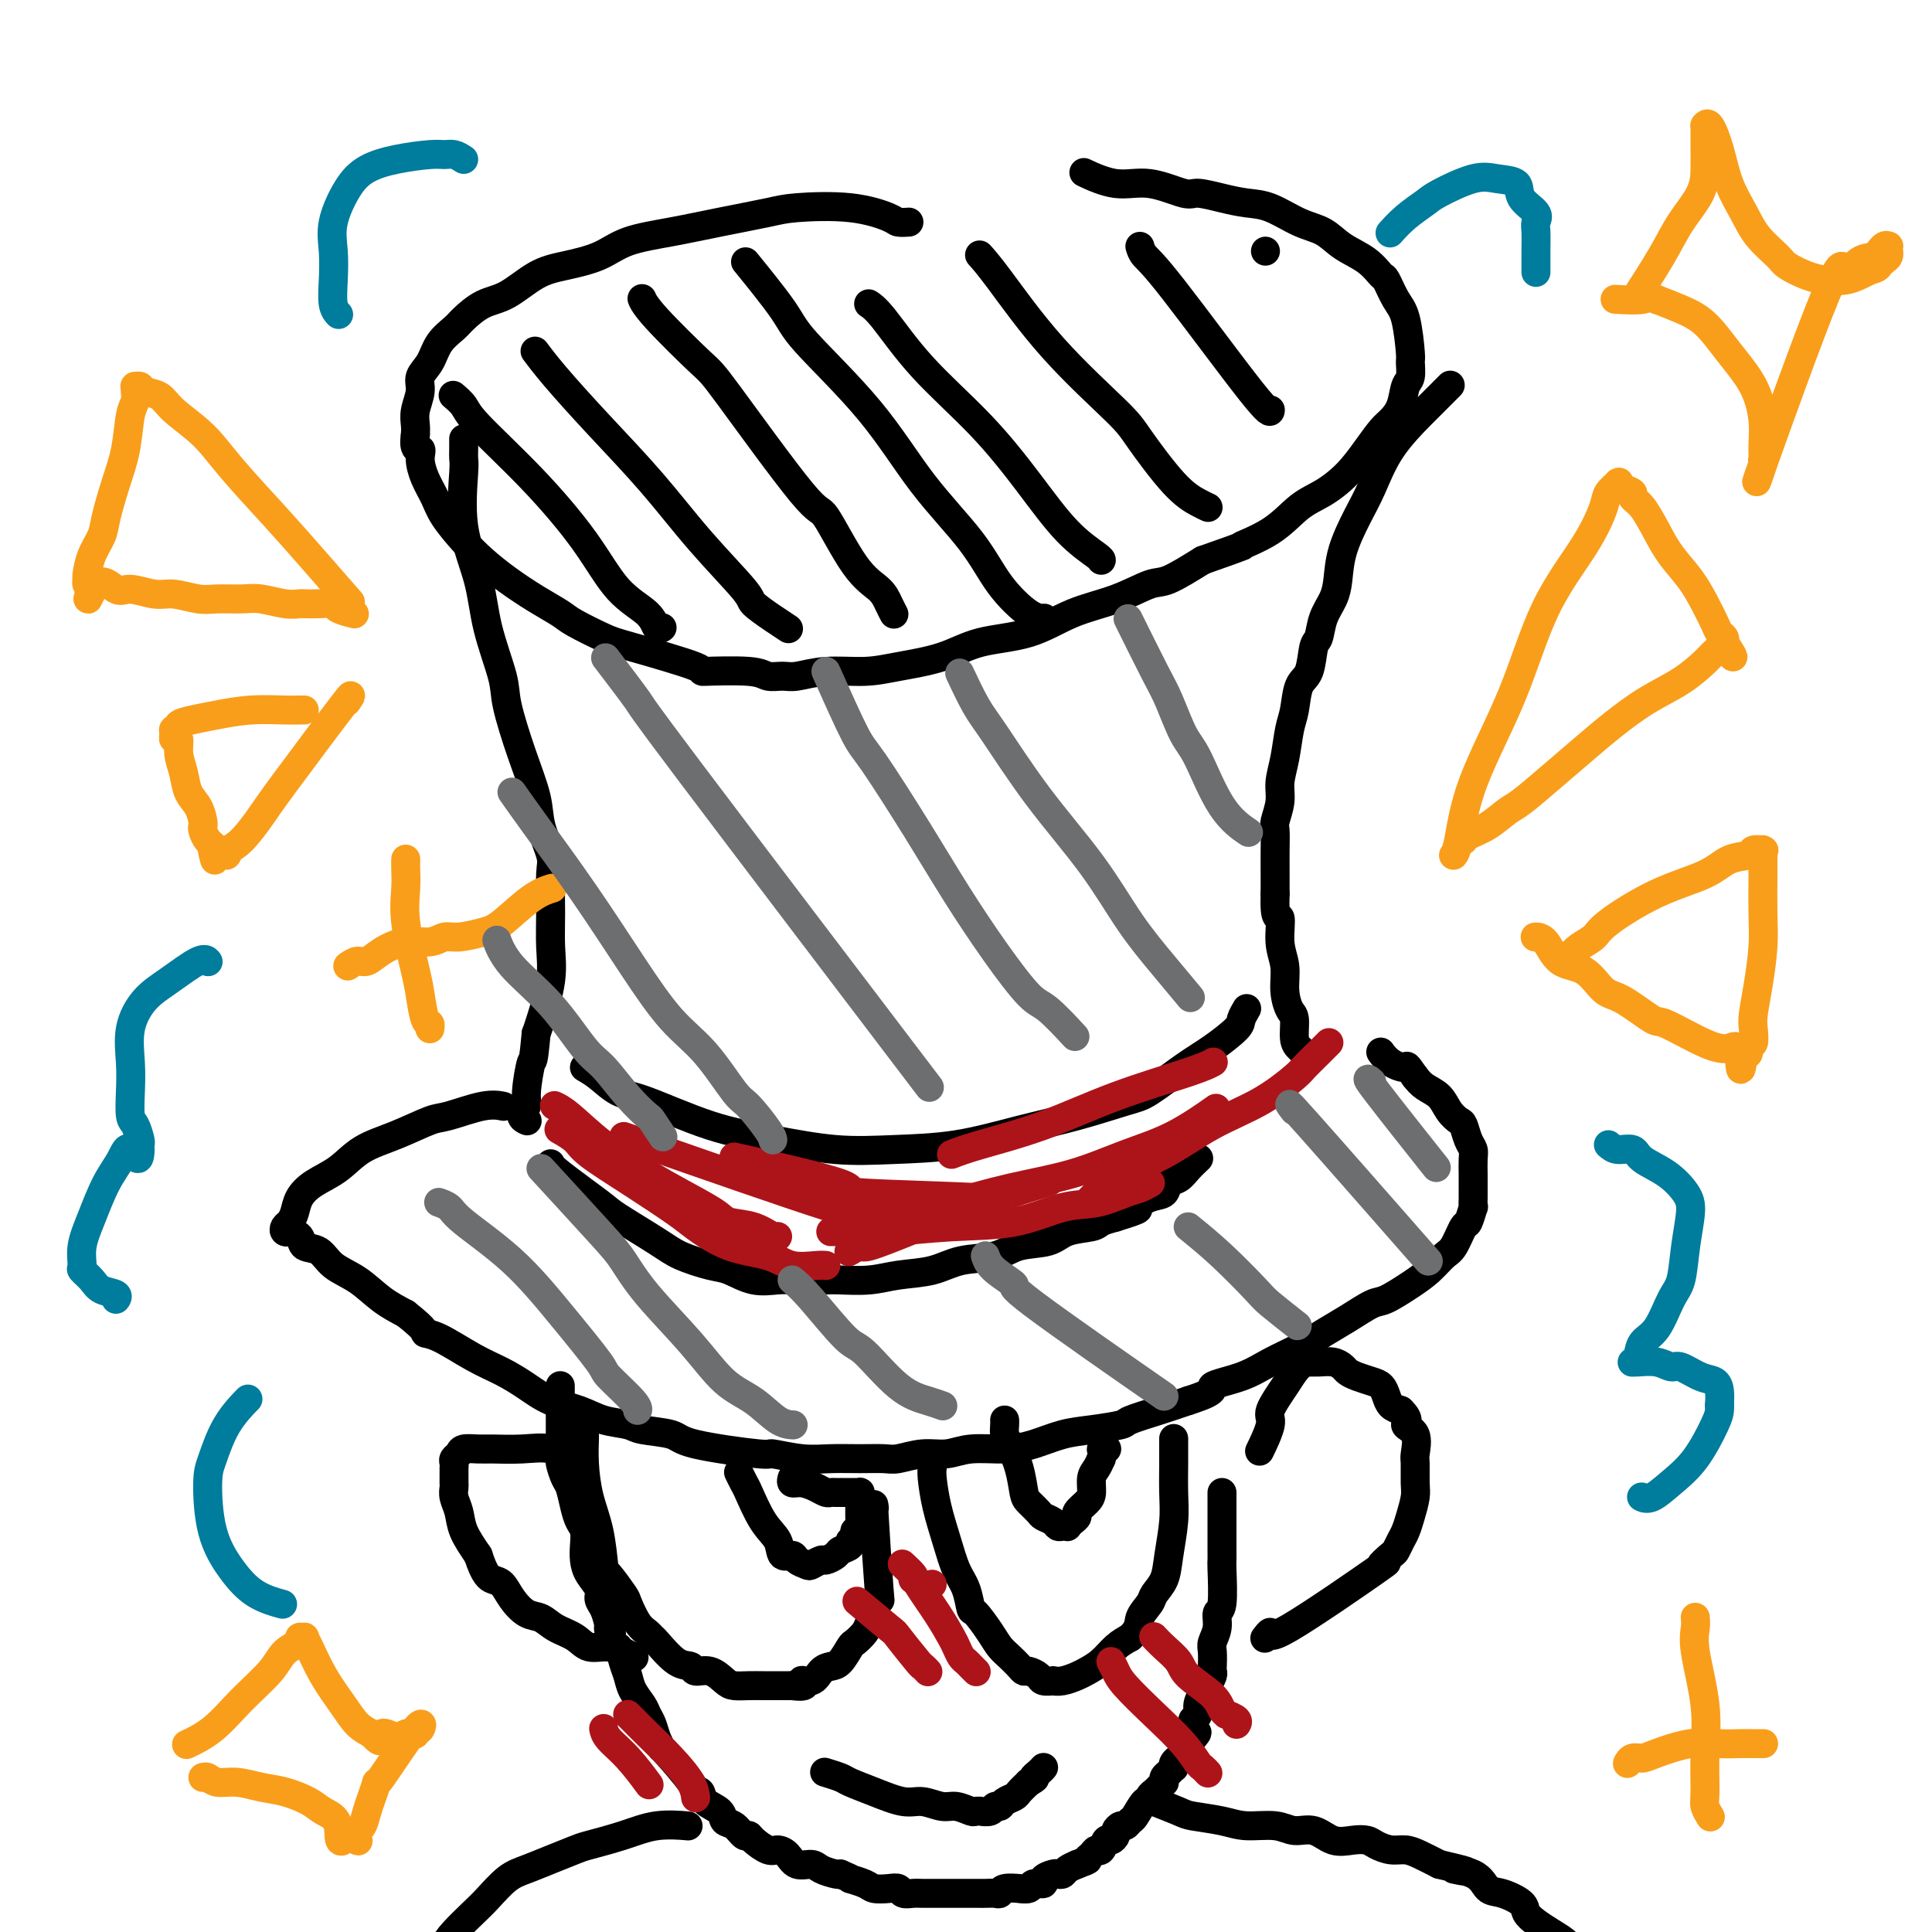 <svg viewBox='0 0 400 400' version='1.1' xmlns='http://www.w3.org/2000/svg' xmlns:xlink='http://www.w3.org/1999/xlink'><g fill='none' stroke='#000000' stroke-width='6' stroke-linecap='round' stroke-linejoin='round'><path d='M188,46c0.001,-0.000 0.002,-0.000 0,0c-0.002,0.000 -0.008,0.001 0,0c0.008,-0.001 0.028,-0.002 0,0c-0.028,0.002 -0.105,0.007 0,0c0.105,-0.007 0.390,-0.027 0,0c-0.390,0.027 -1.457,0.100 -2,0c-0.543,-0.100 -0.564,-0.375 -2,-1c-1.436,-0.625 -4.288,-1.601 -8,-2c-3.712,-0.399 -8.285,-0.221 -11,0c-2.715,0.221 -3.574,0.486 -6,1c-2.426,0.514 -6.419,1.279 -10,2c-3.581,0.721 -6.749,1.398 -10,2c-3.251,0.602 -6.585,1.128 -9,2c-2.415,0.872 -3.912,2.091 -6,3c-2.088,0.909 -4.766,1.507 -7,2c-2.234,0.493 -4.025,0.880 -6,2c-1.975,1.120 -4.133,2.973 -6,4c-1.867,1.027 -3.444,1.226 -5,2c-1.556,0.774 -3.090,2.122 -4,3c-0.910,0.878 -1.195,1.287 -2,2c-0.805,0.713 -2.128,1.731 -3,3c-0.872,1.269 -1.291,2.791 -2,4c-0.709,1.209 -1.706,2.106 -2,3c-0.294,0.894 0.117,1.786 0,3c-0.117,1.214 -0.762,2.750 -1,4c-0.238,1.250 -0.068,2.214 0,3c0.068,0.786 0.034,1.393 0,2'/><path d='M86,90c-0.538,3.548 0.617,2.919 1,3c0.383,0.081 -0.004,0.871 0,2c0.004,1.129 0.401,2.598 1,4c0.599,1.402 1.400,2.738 2,4c0.600,1.262 0.998,2.452 2,4c1.002,1.548 2.608,3.454 4,5c1.392,1.546 2.571,2.731 4,4c1.429,1.269 3.107,2.624 5,4c1.893,1.376 4.001,2.775 6,4c1.999,1.225 3.887,2.276 5,3c1.113,0.724 1.449,1.123 3,2c1.551,0.877 4.317,2.234 6,3c1.683,0.766 2.284,0.941 6,2c3.716,1.059 10.546,3.001 13,4c2.454,0.999 0.531,1.053 2,1c1.469,-0.053 6.329,-0.214 9,0c2.671,0.214 3.154,0.804 4,1c0.846,0.196 2.056,-0.003 3,0c0.944,0.003 1.622,0.206 3,0c1.378,-0.206 3.455,-0.822 6,-1c2.545,-0.178 5.556,0.081 8,0c2.444,-0.081 4.320,-0.504 7,-1c2.680,-0.496 6.164,-1.066 9,-2c2.836,-0.934 5.025,-2.233 8,-3c2.975,-0.767 6.736,-1.001 10,-2c3.264,-0.999 6.029,-2.762 9,-4c2.971,-1.238 6.147,-1.950 9,-3c2.853,-1.050 5.384,-2.436 7,-3c1.616,-0.564 2.319,-0.304 4,-1c1.681,-0.696 4.341,-2.348 7,-4'/><path d='M249,116c11.275,-3.972 7.961,-2.904 8,-3c0.039,-0.096 3.431,-1.358 6,-3c2.569,-1.642 4.316,-3.665 6,-5c1.684,-1.335 3.304,-1.981 5,-3c1.696,-1.019 3.466,-2.410 5,-4c1.534,-1.590 2.830,-3.378 4,-5c1.170,-1.622 2.212,-3.076 3,-4c0.788,-0.924 1.321,-1.316 2,-2c0.679,-0.684 1.503,-1.659 2,-3c0.497,-1.341 0.667,-3.048 1,-4c0.333,-0.952 0.830,-1.148 1,-2c0.170,-0.852 0.014,-2.358 0,-3c-0.014,-0.642 0.114,-0.418 0,-2c-0.114,-1.582 -0.468,-4.969 -1,-7c-0.532,-2.031 -1.240,-2.707 -2,-4c-0.760,-1.293 -1.570,-3.204 -2,-4c-0.430,-0.796 -0.479,-0.477 -1,-1c-0.521,-0.523 -1.513,-1.888 -3,-3c-1.487,-1.112 -3.467,-1.972 -5,-3c-1.533,-1.028 -2.617,-2.226 -4,-3c-1.383,-0.774 -3.064,-1.126 -5,-2c-1.936,-0.874 -4.129,-2.271 -6,-3c-1.871,-0.729 -3.422,-0.792 -5,-1c-1.578,-0.208 -3.182,-0.561 -5,-1c-1.818,-0.439 -3.851,-0.962 -5,-1c-1.149,-0.038 -1.416,0.410 -3,0c-1.584,-0.410 -4.487,-1.677 -7,-2c-2.513,-0.323 -4.638,0.298 -7,0c-2.362,-0.298 -4.961,-1.514 -6,-2c-1.039,-0.486 -0.520,-0.243 0,0'/><path d='M96,91c-0.000,-0.000 -0.000,-0.000 0,0c0.000,0.000 0.000,0.000 0,0c-0.000,-0.000 -0.000,-0.002 0,0c0.000,0.002 0.000,0.006 0,0c-0.000,-0.006 -0.000,-0.023 0,0c0.000,0.023 0.001,0.086 0,0c-0.001,-0.086 -0.003,-0.320 0,0c0.003,0.320 0.011,1.194 0,2c-0.011,0.806 -0.041,1.543 0,2c0.041,0.457 0.151,0.632 0,3c-0.151,2.368 -0.565,6.929 0,11c0.565,4.071 2.107,7.653 3,11c0.893,3.347 1.136,6.460 2,10c0.864,3.540 2.349,7.508 3,10c0.651,2.492 0.469,3.507 1,6c0.531,2.493 1.774,6.462 3,10c1.226,3.538 2.434,6.643 3,9c0.566,2.357 0.491,3.966 1,6c0.509,2.034 1.602,4.494 2,6c0.398,1.506 0.100,2.059 0,4c-0.100,1.941 -0.002,5.269 0,8c0.002,2.731 -0.092,4.866 0,7c0.092,2.134 0.371,4.267 0,7c-0.371,2.733 -1.392,6.067 -2,8c-0.608,1.933 -0.804,2.467 -1,3'/><path d='M111,214c-0.624,6.760 -0.685,5.160 -1,6c-0.315,0.840 -0.883,4.120 -1,6c-0.117,1.880 0.216,2.360 0,3c-0.216,0.640 -0.981,1.442 -1,2c-0.019,0.558 0.709,0.874 1,1c0.291,0.126 0.146,0.063 0,0'/><path d='M300,80c-0.006,0.006 -0.011,0.011 0,0c0.011,-0.011 0.039,-0.039 0,0c-0.039,0.039 -0.145,0.145 0,0c0.145,-0.145 0.541,-0.543 0,0c-0.541,0.543 -2.020,2.025 -3,3c-0.980,0.975 -1.460,1.441 -3,3c-1.540,1.559 -4.139,4.209 -6,7c-1.861,2.791 -2.984,5.723 -4,8c-1.016,2.277 -1.925,3.900 -3,6c-1.075,2.100 -2.315,4.678 -3,7c-0.685,2.322 -0.814,4.387 -1,6c-0.186,1.613 -0.430,2.775 -1,4c-0.570,1.225 -1.466,2.514 -2,4c-0.534,1.486 -0.706,3.171 -1,4c-0.294,0.829 -0.709,0.803 -1,2c-0.291,1.197 -0.459,3.617 -1,5c-0.541,1.383 -1.455,1.727 -2,3c-0.545,1.273 -0.719,3.473 -1,5c-0.281,1.527 -0.667,2.381 -1,4c-0.333,1.619 -0.611,4.004 -1,6c-0.389,1.996 -0.889,3.603 -1,5c-0.111,1.397 0.166,2.582 0,4c-0.166,1.418 -0.777,3.068 -1,4c-0.223,0.932 -0.060,1.147 0,2c0.060,0.853 0.016,2.345 0,4c-0.016,1.655 -0.005,3.473 0,5c0.005,1.527 0.002,2.764 0,4'/><path d='M264,185c-0.221,6.153 0.728,4.535 1,5c0.272,0.465 -0.133,3.015 0,5c0.133,1.985 0.806,3.407 1,5c0.194,1.593 -0.089,3.358 0,5c0.089,1.642 0.549,3.162 1,4c0.451,0.838 0.891,0.995 1,2c0.109,1.005 -0.115,2.857 0,4c0.115,1.143 0.569,1.577 1,2c0.431,0.423 0.837,0.835 1,1c0.163,0.165 0.081,0.082 0,0'/><path d='M121,221c0.914,0.531 1.827,1.062 3,2c1.173,0.938 2.605,2.283 4,3c1.395,0.717 2.751,0.805 6,2c3.249,1.195 8.390,3.496 13,5c4.610,1.504 8.689,2.212 13,3c4.311,0.788 8.854,1.656 13,2c4.146,0.344 7.894,0.162 12,0c4.106,-0.162 8.570,-0.306 13,-1c4.430,-0.694 8.827,-1.939 13,-3c4.173,-1.061 8.123,-1.938 12,-3c3.877,-1.062 7.680,-2.308 10,-3c2.320,-0.692 3.157,-0.828 5,-2c1.843,-1.172 4.694,-3.379 7,-5c2.306,-1.621 4.068,-2.655 6,-4c1.932,-1.345 4.033,-3.000 5,-4c0.967,-1.000 0.799,-1.346 1,-2c0.201,-0.654 0.772,-1.615 1,-2c0.228,-0.385 0.114,-0.192 0,0'/><path d='M114,241c0.000,0.001 0.000,0.002 0,0c-0.000,-0.002 -0.000,-0.008 0,0c0.000,0.008 0.000,0.030 0,0c-0.000,-0.030 -0.002,-0.111 0,0c0.002,0.111 0.007,0.414 2,2c1.993,1.586 5.976,4.457 8,6c2.024,1.543 2.091,1.760 4,3c1.909,1.240 5.661,3.503 8,5c2.339,1.497 3.266,2.229 5,3c1.734,0.771 4.274,1.580 6,2c1.726,0.420 2.637,0.452 4,1c1.363,0.548 3.177,1.611 5,2c1.823,0.389 3.655,0.105 5,0c1.345,-0.105 2.201,-0.031 4,0c1.799,0.031 4.539,0.021 6,0c1.461,-0.021 1.644,-0.051 3,0c1.356,0.051 3.885,0.184 6,0c2.115,-0.184 3.816,-0.683 6,-1c2.184,-0.317 4.850,-0.451 7,-1c2.150,-0.549 3.784,-1.513 6,-2c2.216,-0.487 5.014,-0.498 7,-1c1.986,-0.502 3.161,-1.497 5,-2c1.839,-0.503 4.344,-0.516 6,-1c1.656,-0.484 2.465,-1.439 4,-2c1.535,-0.561 3.798,-0.728 5,-1c1.202,-0.272 1.343,-0.649 2,-1c0.657,-0.351 1.828,-0.675 3,-1'/><path d='M231,252c6.649,-2.042 4.271,-1.646 4,-2c-0.271,-0.354 1.565,-1.460 3,-2c1.435,-0.540 2.469,-0.516 3,-1c0.531,-0.484 0.559,-1.475 1,-2c0.441,-0.525 1.293,-0.584 2,-1c0.707,-0.416 1.267,-1.189 2,-2c0.733,-0.811 1.638,-1.660 2,-2c0.362,-0.340 0.181,-0.170 0,0'/><path d='M104,229c0.000,0.000 0.000,0.000 0,0c-0.000,-0.000 -0.001,-0.000 0,0c0.001,0.000 0.003,0.001 0,0c-0.003,-0.001 -0.009,-0.002 0,0c0.009,0.002 0.035,0.008 0,0c-0.035,-0.008 -0.131,-0.029 0,0c0.131,0.029 0.488,0.108 0,0c-0.488,-0.108 -1.820,-0.403 -4,0c-2.180,0.403 -5.208,1.504 -7,2c-1.792,0.496 -2.349,0.387 -4,1c-1.651,0.613 -4.397,1.949 -7,3c-2.603,1.051 -5.065,1.818 -7,3c-1.935,1.182 -3.344,2.779 -5,4c-1.656,1.221 -3.557,2.067 -5,3c-1.443,0.933 -2.426,1.952 -3,3c-0.574,1.048 -0.738,2.123 -1,3c-0.262,0.877 -0.622,1.555 -1,2c-0.378,0.445 -0.774,0.657 -1,1c-0.226,0.343 -0.284,0.817 0,1c0.284,0.183 0.908,0.075 1,0c0.092,-0.075 -0.350,-0.116 0,0c0.350,0.116 1.492,0.389 2,1c0.508,0.611 0.382,1.560 1,2c0.618,0.440 1.981,0.372 3,1c1.019,0.628 1.696,1.952 3,3c1.304,1.048 3.236,1.821 5,3c1.764,1.179 3.361,2.766 5,4c1.639,1.234 3.319,2.117 5,3'/><path d='M84,272c4.684,3.685 3.893,3.896 4,4c0.107,0.104 1.110,0.101 3,1c1.890,0.899 4.665,2.702 7,4c2.335,1.298 4.230,2.092 6,3c1.770,0.908 3.416,1.931 5,3c1.584,1.069 3.106,2.184 5,3c1.894,0.816 4.161,1.331 6,2c1.839,0.669 3.252,1.491 5,2c1.748,0.509 3.832,0.704 5,1c1.168,0.296 1.418,0.691 3,1c1.582,0.309 4.494,0.531 6,1c1.506,0.469 1.605,1.183 5,2c3.395,0.817 10.087,1.736 13,2c2.913,0.264 2.048,-0.126 3,0c0.952,0.126 3.723,0.767 6,1c2.277,0.233 4.061,0.058 6,0c1.939,-0.058 4.034,-0.001 6,0c1.966,0.001 3.804,-0.056 5,0c1.196,0.056 1.750,0.226 3,0c1.250,-0.226 3.196,-0.847 5,-1c1.804,-0.153 3.464,0.162 5,0c1.536,-0.162 2.946,-0.803 5,-1c2.054,-0.197 4.750,0.049 7,0c2.250,-0.049 4.052,-0.394 6,-1c1.948,-0.606 4.042,-1.475 6,-2c1.958,-0.525 3.779,-0.707 6,-1c2.221,-0.293 4.843,-0.697 6,-1c1.157,-0.303 0.850,-0.505 2,-1c1.150,-0.495 3.757,-1.284 6,-2c2.243,-0.716 4.121,-1.358 6,-2'/><path d='M246,290c6.723,-2.144 4.531,-2.503 5,-3c0.469,-0.497 3.600,-1.133 6,-2c2.400,-0.867 4.068,-1.966 6,-3c1.932,-1.034 4.129,-2.001 6,-3c1.871,-0.999 3.417,-2.028 5,-3c1.583,-0.972 3.203,-1.887 5,-3c1.797,-1.113 3.769,-2.424 5,-3c1.231,-0.576 1.719,-0.417 3,-1c1.281,-0.583 3.355,-1.908 5,-3c1.645,-1.092 2.860,-1.950 4,-3c1.140,-1.050 2.204,-2.293 3,-3c0.796,-0.707 1.324,-0.877 2,-2c0.676,-1.123 1.502,-3.198 2,-4c0.498,-0.802 0.669,-0.332 1,-1c0.331,-0.668 0.821,-2.473 1,-3c0.179,-0.527 0.048,0.223 0,0c-0.048,-0.223 -0.013,-1.420 0,-2c0.013,-0.580 0.003,-0.543 0,-1c-0.003,-0.457 -0.000,-1.407 0,-2c0.000,-0.593 -0.003,-0.829 0,-1c0.003,-0.171 0.012,-0.277 0,-1c-0.012,-0.723 -0.044,-2.063 0,-3c0.044,-0.937 0.163,-1.471 0,-2c-0.163,-0.529 -0.609,-1.051 -1,-2c-0.391,-0.949 -0.727,-2.323 -1,-3c-0.273,-0.677 -0.482,-0.657 -1,-1c-0.518,-0.343 -1.345,-1.051 -2,-2c-0.655,-0.949 -1.138,-2.140 -2,-3c-0.862,-0.860 -2.103,-1.389 -3,-2c-0.897,-0.611 -1.448,-1.306 -2,-2'/><path d='M293,223c-2.159,-3.054 -1.558,-2.190 -2,-2c-0.442,0.190 -1.927,-0.295 -3,-1c-1.073,-0.705 -1.735,-1.630 -2,-2c-0.265,-0.370 -0.132,-0.185 0,0'/><path d='M94,82c0.000,0.000 0.001,0.000 0,0c-0.001,-0.000 -0.002,-0.002 0,0c0.002,0.002 0.007,0.006 0,0c-0.007,-0.006 -0.027,-0.023 0,0c0.027,0.023 0.102,0.086 0,0c-0.102,-0.086 -0.381,-0.320 0,0c0.381,0.320 1.422,1.194 2,2c0.578,0.806 0.694,1.545 3,4c2.306,2.455 6.803,6.627 11,11c4.197,4.373 8.095,8.947 11,13c2.905,4.053 4.817,7.583 7,10c2.183,2.417 4.637,3.719 6,5c1.363,1.281 1.633,2.539 2,3c0.367,0.461 0.830,0.124 1,0c0.170,-0.124 0.049,-0.035 0,0c-0.049,0.035 -0.024,0.018 0,0'/><path d='M111,73c-0.018,-0.024 -0.036,-0.049 0,0c0.036,0.049 0.127,0.171 0,0c-0.127,-0.171 -0.472,-0.634 0,0c0.472,0.634 1.759,2.366 4,5c2.241,2.634 5.434,6.171 9,10c3.566,3.829 7.503,7.949 11,12c3.497,4.051 6.552,8.031 10,12c3.448,3.969 7.289,7.925 9,10c1.711,2.075 1.294,2.267 2,3c0.706,0.733 2.536,2.005 4,3c1.464,0.995 2.561,1.713 3,2c0.439,0.287 0.219,0.144 0,0'/><path d='M133,62c0.023,0.052 0.046,0.104 0,0c-0.046,-0.104 -0.159,-0.365 0,0c0.159,0.365 0.592,1.357 3,4c2.408,2.643 6.793,6.938 9,9c2.207,2.062 2.237,1.892 6,7c3.763,5.108 11.260,15.493 15,20c3.740,4.507 3.724,3.134 5,5c1.276,1.866 3.845,6.970 6,10c2.155,3.030 3.897,3.988 5,5c1.103,1.012 1.566,2.080 2,3c0.434,0.920 0.838,1.691 1,2c0.162,0.309 0.081,0.154 0,0'/><path d='M155,55c-0.052,-0.064 -0.105,-0.128 0,0c0.105,0.128 0.366,0.449 0,0c-0.366,-0.449 -1.359,-1.668 0,0c1.359,1.668 5.069,6.225 7,9c1.931,2.775 2.082,3.769 5,7c2.918,3.231 8.601,8.698 13,14c4.399,5.302 7.512,10.440 11,15c3.488,4.560 7.352,8.542 10,12c2.648,3.458 4.081,6.391 6,9c1.919,2.609 4.324,4.895 6,6c1.676,1.105 2.622,1.030 3,1c0.378,-0.030 0.189,-0.015 0,0'/><path d='M180,63c0.047,0.030 0.095,0.060 0,0c-0.095,-0.060 -0.331,-0.212 0,0c0.331,0.212 1.230,0.786 3,3c1.770,2.214 4.411,6.068 8,10c3.589,3.932 8.124,7.943 12,12c3.876,4.057 7.091,8.159 10,12c2.909,3.841 5.512,7.421 8,10c2.488,2.579 4.862,4.156 6,5c1.138,0.844 1.039,0.955 1,1c-0.039,0.045 -0.020,0.022 0,0'/><path d='M203,53c-0.016,-0.017 -0.031,-0.034 0,0c0.031,0.034 0.109,0.120 0,0c-0.109,-0.120 -0.406,-0.446 0,0c0.406,0.446 1.514,1.662 4,5c2.486,3.338 6.350,8.796 11,14c4.650,5.204 10.087,10.155 13,13c2.913,2.845 3.303,3.586 5,6c1.697,2.414 4.702,6.503 7,9c2.298,2.497 3.888,3.403 5,4c1.112,0.597 1.746,0.885 2,1c0.254,0.115 0.127,0.058 0,0'/><path d='M236,51c0.196,0.657 0.392,1.314 1,2c0.608,0.686 1.627,1.400 6,7c4.373,5.600 12.100,16.085 16,21c3.900,4.915 3.971,4.262 4,4c0.029,-0.262 0.014,-0.131 0,0'/><path d='M262,52c0.000,0.000 0.000,0.000 0,0c0.000,0.000 0.000,-0.000 0,0c0.000,0.000 0.000,0.000 0,0'/><path d='M116,287c0.000,-0.000 0.000,-0.000 0,0c-0.000,0.000 -0.000,0.000 0,0c0.000,-0.000 0.000,-0.000 0,0c-0.000,0.000 -0.000,0.000 0,0c0.000,-0.000 0.000,-0.001 0,0c-0.000,0.001 -0.000,0.005 0,0c0.000,-0.005 0.000,-0.017 0,0c-0.000,0.017 -0.000,0.065 0,0c0.000,-0.065 0.000,-0.242 0,0c-0.000,0.242 -0.001,0.903 0,2c0.001,1.097 0.003,2.630 0,4c-0.003,1.370 -0.012,2.578 0,4c0.012,1.422 0.045,3.059 0,4c-0.045,0.941 -0.167,1.187 0,2c0.167,0.813 0.623,2.195 1,3c0.377,0.805 0.676,1.034 1,2c0.324,0.966 0.675,2.671 1,4c0.325,1.329 0.625,2.284 1,3c0.375,0.716 0.826,1.193 1,2c0.174,0.807 0.070,1.946 0,3c-0.070,1.054 -0.107,2.025 0,3c0.107,0.975 0.357,1.955 1,3c0.643,1.045 1.677,2.156 2,3c0.323,0.844 -0.067,1.419 0,2c0.067,0.581 0.591,1.166 1,2c0.409,0.834 0.705,1.917 1,3'/><path d='M126,336c1.345,4.614 0.206,1.151 0,1c-0.206,-0.151 0.521,3.012 1,4c0.479,0.988 0.709,-0.199 1,0c0.291,0.199 0.641,1.783 1,3c0.359,1.217 0.726,2.069 1,3c0.274,0.931 0.454,1.943 1,3c0.546,1.057 1.457,2.158 2,3c0.543,0.842 0.719,1.425 1,2c0.281,0.575 0.668,1.141 1,2c0.332,0.859 0.610,2.010 1,3c0.390,0.990 0.893,1.819 1,2c0.107,0.181 -0.181,-0.285 1,1c1.181,1.285 3.830,4.322 5,6c1.170,1.678 0.862,1.998 1,2c0.138,0.002 0.722,-0.313 1,0c0.278,0.313 0.249,1.254 1,2c0.751,0.746 2.282,1.296 3,2c0.718,0.704 0.624,1.564 1,2c0.376,0.436 1.221,0.450 2,1c0.779,0.550 1.493,1.635 2,2c0.507,0.365 0.808,0.008 1,0c0.192,-0.008 0.277,0.331 1,1c0.723,0.669 2.085,1.667 3,2c0.915,0.333 1.385,0.001 2,0c0.615,-0.001 1.377,0.329 2,1c0.623,0.671 1.109,1.683 2,2c0.891,0.317 2.187,-0.059 3,0c0.813,0.059 1.142,0.554 2,1c0.858,0.446 2.245,0.842 3,1c0.755,0.158 0.877,0.079 1,0'/><path d='M174,388c3.387,1.419 1.853,0.968 2,1c0.147,0.032 1.975,0.548 3,1c1.025,0.452 1.247,0.839 2,1c0.753,0.161 2.035,0.096 3,0c0.965,-0.096 1.612,-0.222 2,0c0.388,0.222 0.518,0.791 1,1c0.482,0.209 1.318,0.056 2,0c0.682,-0.056 1.210,-0.015 2,0c0.790,0.015 1.842,0.004 2,0c0.158,-0.004 -0.579,-0.001 0,0c0.579,0.001 2.472,0.000 3,0c0.528,-0.000 -0.311,-0.000 1,0c1.311,0.000 4.772,0.001 6,0c1.228,-0.001 0.225,-0.004 0,0c-0.225,0.004 0.330,0.015 1,0c0.670,-0.015 1.456,-0.057 2,0c0.544,0.057 0.846,0.212 1,0c0.154,-0.212 0.158,-0.793 1,-1c0.842,-0.207 2.521,-0.041 3,0c0.479,0.041 -0.241,-0.044 0,0c0.241,0.044 1.445,0.218 2,0c0.555,-0.218 0.463,-0.829 1,-1c0.537,-0.171 1.702,0.099 2,0c0.298,-0.099 -0.272,-0.565 0,-1c0.272,-0.435 1.387,-0.838 2,-1c0.613,-0.162 0.725,-0.082 1,0c0.275,0.082 0.713,0.166 1,0c0.287,-0.166 0.423,-0.583 1,-1c0.577,-0.417 1.593,-0.833 2,-1c0.407,-0.167 0.203,-0.083 0,0'/><path d='M223,386c3.035,-1.113 2.123,-0.894 2,-1c-0.123,-0.106 0.544,-0.535 1,-1c0.456,-0.465 0.700,-0.965 1,-1c0.300,-0.035 0.654,0.394 1,0c0.346,-0.394 0.684,-1.612 1,-2c0.316,-0.388 0.609,0.055 1,0c0.391,-0.055 0.878,-0.607 1,-1c0.122,-0.393 -0.123,-0.628 0,-1c0.123,-0.372 0.614,-0.882 1,-1c0.386,-0.118 0.668,0.155 1,0c0.332,-0.155 0.715,-0.738 1,-1c0.285,-0.262 0.473,-0.204 1,-1c0.527,-0.796 1.394,-2.447 2,-3c0.606,-0.553 0.950,-0.007 1,0c0.050,0.007 -0.193,-0.524 0,-1c0.193,-0.476 0.822,-0.897 1,-1c0.178,-0.103 -0.097,0.113 0,0c0.097,-0.113 0.565,-0.555 1,-1c0.435,-0.445 0.838,-0.894 1,-1c0.162,-0.106 0.082,0.130 0,0c-0.082,-0.130 -0.167,-0.626 0,-1c0.167,-0.374 0.585,-0.626 1,-1c0.415,-0.374 0.828,-0.870 1,-1c0.172,-0.130 0.103,0.107 0,0c-0.103,-0.107 -0.238,-0.558 0,-1c0.238,-0.442 0.851,-0.875 1,-1c0.149,-0.125 -0.166,0.059 0,0c0.166,-0.059 0.814,-0.362 1,-1c0.186,-0.638 -0.090,-1.611 0,-2c0.090,-0.389 0.545,-0.195 1,0'/><path d='M246,361c3.576,-4.062 1.015,-1.718 0,-1c-1.015,0.718 -0.483,-0.191 0,-1c0.483,-0.809 0.917,-1.517 1,-2c0.083,-0.483 -0.184,-0.741 0,-1c0.184,-0.259 0.820,-0.517 1,-1c0.180,-0.483 -0.096,-1.189 0,-2c0.096,-0.811 0.566,-1.726 1,-2c0.434,-0.274 0.834,0.095 1,0c0.166,-0.095 0.097,-0.654 0,-1c-0.097,-0.346 -0.222,-0.481 0,-1c0.222,-0.519 0.790,-1.423 1,-2c0.210,-0.577 0.060,-0.828 0,-1c-0.060,-0.172 -0.031,-0.264 0,-1c0.031,-0.736 0.065,-2.118 0,-3c-0.065,-0.882 -0.228,-1.266 0,-2c0.228,-0.734 0.846,-1.817 1,-3c0.154,-1.183 -0.155,-2.466 0,-3c0.155,-0.534 0.774,-0.318 1,-2c0.226,-1.682 0.061,-5.263 0,-7c-0.061,-1.737 -0.016,-1.629 0,-2c0.016,-0.371 0.004,-1.219 0,-2c-0.004,-0.781 -0.001,-1.493 0,-2c0.001,-0.507 0.000,-0.808 0,-1c-0.000,-0.192 -0.000,-0.276 0,-1c0.000,-0.724 0.000,-2.089 0,-3c-0.000,-0.911 -0.000,-1.368 0,-2c0.000,-0.632 0.000,-1.439 0,-2c-0.000,-0.561 -0.000,-0.874 0,-1c0.000,-0.126 0.000,-0.063 0,0'/><path d='M117,302c-0.004,-0.004 -0.008,-0.009 0,0c0.008,0.009 0.027,0.031 0,0c-0.027,-0.031 -0.101,-0.113 0,0c0.101,0.113 0.376,0.423 0,0c-0.376,-0.423 -1.404,-1.578 -3,-2c-1.596,-0.422 -3.761,-0.110 -6,0c-2.239,0.110 -4.551,0.018 -6,0c-1.449,-0.018 -2.034,0.036 -3,0c-0.966,-0.036 -2.311,-0.163 -3,0c-0.689,0.163 -0.720,0.618 -1,1c-0.280,0.382 -0.807,0.693 -1,1c-0.193,0.307 -0.052,0.611 0,1c0.052,0.389 0.014,0.863 0,1c-0.014,0.137 -0.005,-0.063 0,0c0.005,0.063 0.005,0.389 0,1c-0.005,0.611 -0.014,1.506 0,2c0.014,0.494 0.051,0.588 0,1c-0.051,0.412 -0.189,1.141 0,2c0.189,0.859 0.705,1.847 1,3c0.295,1.153 0.370,2.472 1,4c0.630,1.528 1.815,3.264 3,5'/><path d='M99,322c1.354,4.202 2.239,4.708 3,5c0.761,0.292 1.399,0.372 2,1c0.601,0.628 1.165,1.806 2,3c0.835,1.194 1.941,2.405 3,3c1.059,0.595 2.071,0.575 3,1c0.929,0.425 1.774,1.295 3,2c1.226,0.705 2.834,1.246 4,2c1.166,0.754 1.889,1.722 3,2c1.111,0.278 2.610,-0.136 4,0c1.390,0.136 2.672,0.820 3,1c0.328,0.180 -0.296,-0.144 0,0c0.296,0.144 1.513,0.755 2,1c0.487,0.245 0.243,0.122 0,0'/><path d='M261,300c-0.018,0.037 -0.036,0.073 0,0c0.036,-0.073 0.124,-0.257 0,0c-0.124,0.257 -0.462,0.953 0,0c0.462,-0.953 1.724,-3.555 2,-5c0.276,-1.445 -0.433,-1.732 0,-3c0.433,-1.268 2.010,-3.517 3,-5c0.990,-1.483 1.395,-2.201 2,-3c0.605,-0.799 1.411,-1.679 2,-2c0.589,-0.321 0.960,-0.083 1,0c0.040,0.083 -0.250,0.011 0,0c0.250,-0.011 1.039,0.038 2,0c0.961,-0.038 2.095,-0.165 3,0c0.905,0.165 1.580,0.621 2,1c0.420,0.379 0.585,0.682 1,1c0.415,0.318 1.080,0.652 2,1c0.920,0.348 2.095,0.709 3,1c0.905,0.291 1.542,0.511 2,1c0.458,0.489 0.739,1.247 1,2c0.261,0.753 0.503,1.501 1,2c0.497,0.499 1.248,0.750 2,1'/><path d='M290,292c2.271,2.165 0.948,2.579 1,3c0.052,0.421 1.479,0.849 2,2c0.521,1.151 0.137,3.025 0,4c-0.137,0.975 -0.026,1.052 0,2c0.026,0.948 -0.034,2.767 0,4c0.034,1.233 0.163,1.879 0,3c-0.163,1.121 -0.619,2.718 -1,4c-0.381,1.282 -0.688,2.248 -1,3c-0.312,0.752 -0.631,1.290 -1,2c-0.369,0.710 -0.790,1.594 -1,2c-0.210,0.406 -0.209,0.335 -1,1c-0.791,0.665 -2.373,2.066 -2,2c0.373,-0.066 2.702,-1.601 -1,1c-3.702,2.601 -13.436,9.336 -18,12c-4.564,2.664 -3.960,1.256 -4,1c-0.040,-0.256 -0.726,0.641 -1,1c-0.274,0.359 -0.137,0.179 0,0'/><path d='M121,297c-0.004,-0.007 -0.009,-0.014 0,0c0.009,0.014 0.030,0.050 0,1c-0.030,0.950 -0.112,2.815 0,5c0.112,2.185 0.419,4.691 1,7c0.581,2.309 1.436,4.423 2,7c0.564,2.577 0.836,5.618 1,7c0.164,1.382 0.218,1.105 1,2c0.782,0.895 2.290,2.962 3,4c0.710,1.038 0.622,1.049 1,2c0.378,0.951 1.224,2.844 2,4c0.776,1.156 1.483,1.577 2,2c0.517,0.423 0.844,0.850 1,1c0.156,0.150 0.142,0.024 1,1c0.858,0.976 2.590,3.053 4,4c1.410,0.947 2.498,0.765 3,1c0.502,0.235 0.417,0.886 1,1c0.583,0.114 1.835,-0.309 3,0c1.165,0.309 2.242,1.351 3,2c0.758,0.649 1.196,0.906 2,1c0.804,0.094 1.972,0.025 3,0c1.028,-0.025 1.915,-0.007 3,0c1.085,0.007 2.369,0.002 3,0c0.631,-0.002 0.609,-0.001 1,0c0.391,0.001 1.196,0.000 2,0'/><path d='M164,349c4.070,0.519 2.245,-0.685 2,-1c-0.245,-0.315 1.090,0.259 2,0c0.910,-0.259 1.394,-1.350 2,-2c0.606,-0.650 1.332,-0.860 2,-1c0.668,-0.140 1.278,-0.211 2,-1c0.722,-0.789 1.556,-2.296 2,-3c0.444,-0.704 0.496,-0.607 1,-1c0.504,-0.393 1.459,-1.278 2,-2c0.541,-0.722 0.668,-1.283 1,-2c0.332,-0.717 0.870,-1.592 1,-2c0.130,-0.408 -0.147,-0.351 0,-1c0.147,-0.649 0.719,-2.005 1,-2c0.281,0.005 0.271,1.373 0,-2c-0.271,-3.373 -0.804,-11.485 -1,-15c-0.196,-3.515 -0.056,-2.433 0,-2c0.056,0.433 0.028,0.216 0,0'/><path d='M153,305c0.027,0.056 0.054,0.111 0,0c-0.054,-0.111 -0.190,-0.389 0,0c0.190,0.389 0.704,1.447 1,2c0.296,0.553 0.374,0.603 1,2c0.626,1.397 1.802,4.143 3,6c1.198,1.857 2.419,2.827 3,4c0.581,1.173 0.522,2.550 1,3c0.478,0.450 1.494,-0.027 2,0c0.506,0.027 0.502,0.558 1,1c0.498,0.442 1.500,0.795 2,1c0.500,0.205 0.500,0.262 1,0c0.500,-0.262 1.501,-0.843 2,-1c0.499,-0.157 0.497,0.112 1,0c0.503,-0.112 1.512,-0.603 2,-1c0.488,-0.397 0.457,-0.700 1,-1c0.543,-0.300 1.661,-0.596 2,-1c0.339,-0.404 -0.101,-0.917 0,-1c0.101,-0.083 0.743,0.262 1,0c0.257,-0.262 0.128,-1.131 0,-2'/><path d='M177,317c1.619,-1.051 1.166,-0.180 1,0c-0.166,0.180 -0.044,-0.333 0,-1c0.044,-0.667 0.012,-1.488 0,-2c-0.012,-0.512 -0.003,-0.715 0,-1c0.003,-0.285 0.002,-0.651 0,-1c-0.002,-0.349 -0.004,-0.682 0,-1c0.004,-0.318 0.015,-0.621 0,-1c-0.015,-0.379 -0.055,-0.834 0,-1c0.055,-0.166 0.207,-0.045 0,0c-0.207,0.045 -0.773,0.012 -1,0c-0.227,-0.012 -0.116,-0.003 0,0c0.116,0.003 0.237,0.001 0,0c-0.237,-0.001 -0.833,-0.000 -1,0c-0.167,0.000 0.096,0.000 0,0c-0.096,-0.000 -0.551,-0.000 -1,0c-0.449,0.000 -0.893,0.001 -1,0c-0.107,-0.001 0.124,-0.003 0,0c-0.124,0.003 -0.603,0.011 -1,0c-0.397,-0.011 -0.713,-0.040 -1,0c-0.287,0.040 -0.546,0.151 -1,0c-0.454,-0.151 -1.102,-0.562 -2,-1c-0.898,-0.438 -2.045,-0.901 -3,-1c-0.955,-0.099 -1.719,0.166 -2,0c-0.281,-0.166 -0.080,-0.762 0,-1c0.080,-0.238 0.040,-0.119 0,0'/><path d='M193,304c-0.005,0.024 -0.009,0.048 0,0c0.009,-0.048 0.033,-0.169 0,0c-0.033,0.169 -0.121,0.627 0,2c0.121,1.373 0.453,3.661 1,6c0.547,2.339 1.311,4.728 2,7c0.689,2.272 1.305,4.425 2,6c0.695,1.575 1.471,2.572 2,4c0.529,1.428 0.813,3.289 1,4c0.187,0.711 0.277,0.274 1,1c0.723,0.726 2.078,2.615 3,4c0.922,1.385 1.412,2.265 2,3c0.588,0.735 1.275,1.324 2,2c0.725,0.676 1.488,1.439 2,2c0.512,0.561 0.772,0.921 1,1c0.228,0.079 0.424,-0.123 1,0c0.576,0.123 1.532,0.570 2,1c0.468,0.430 0.447,0.844 1,1c0.553,0.156 1.680,0.053 2,0c0.320,-0.053 -0.168,-0.058 0,0c0.168,0.058 0.993,0.178 2,0c1.007,-0.178 2.198,-0.653 3,-1c0.802,-0.347 1.215,-0.567 2,-1c0.785,-0.433 1.942,-1.078 3,-2c1.058,-0.922 2.017,-2.121 3,-3c0.983,-0.879 1.992,-1.440 3,-2'/><path d='M234,339c2.042,-1.985 1.646,-2.948 2,-4c0.354,-1.052 1.458,-2.195 2,-3c0.542,-0.805 0.524,-1.273 1,-2c0.476,-0.727 1.448,-1.714 2,-3c0.552,-1.286 0.684,-2.872 1,-5c0.316,-2.128 0.817,-4.798 1,-7c0.183,-2.202 0.049,-3.935 0,-6c-0.049,-2.065 -0.013,-4.461 0,-6c0.013,-1.539 0.004,-2.222 0,-3c-0.004,-0.778 -0.001,-1.651 0,-2c0.001,-0.349 0.001,-0.175 0,0'/><path d='M208,294c0.016,0.226 0.032,0.452 0,1c-0.032,0.548 -0.112,1.417 0,2c0.112,0.583 0.415,0.881 1,2c0.585,1.119 1.451,3.059 2,5c0.549,1.941 0.781,3.882 1,5c0.219,1.118 0.426,1.414 1,2c0.574,0.586 1.516,1.464 2,2c0.484,0.536 0.512,0.732 1,1c0.488,0.268 1.436,0.608 2,1c0.564,0.392 0.742,0.834 1,1c0.258,0.166 0.595,0.055 1,0c0.405,-0.055 0.877,-0.055 1,0c0.123,0.055 -0.104,0.166 0,0c0.104,-0.166 0.540,-0.610 1,-1c0.460,-0.390 0.946,-0.727 1,-1c0.054,-0.273 -0.322,-0.482 0,-1c0.322,-0.518 1.343,-1.346 2,-2c0.657,-0.654 0.949,-1.134 1,-2c0.051,-0.866 -0.140,-2.118 0,-3c0.140,-0.882 0.611,-1.395 1,-2c0.389,-0.605 0.694,-1.303 1,-2'/><path d='M228,302c0.714,-2.310 0.000,-2.083 0,-2c0.000,0.083 0.714,0.024 1,0c0.286,-0.024 0.143,-0.012 0,0'/><path d='M171,367c0.006,0.002 0.012,0.004 0,0c-0.012,-0.004 -0.042,-0.013 0,0c0.042,0.013 0.154,0.047 0,0c-0.154,-0.047 -0.576,-0.177 0,0c0.576,0.177 2.148,0.659 3,1c0.852,0.341 0.983,0.540 2,1c1.017,0.460 2.918,1.180 5,2c2.082,0.820 4.344,1.740 6,2c1.656,0.260 2.705,-0.141 4,0c1.295,0.141 2.835,0.822 4,1c1.165,0.178 1.957,-0.149 3,0c1.043,0.149 2.339,0.773 3,1c0.661,0.227 0.688,0.057 1,0c0.312,-0.057 0.910,-0.000 1,0c0.090,0.000 -0.328,-0.055 0,0c0.328,0.055 1.401,0.222 2,0c0.599,-0.222 0.723,-0.832 1,-1c0.277,-0.168 0.707,0.107 1,0c0.293,-0.107 0.450,-0.596 1,-1c0.550,-0.404 1.494,-0.724 2,-1c0.506,-0.276 0.573,-0.507 1,-1c0.427,-0.493 1.213,-1.246 2,-2'/><path d='M213,369c2.038,-1.110 1.135,-0.886 1,-1c-0.135,-0.114 0.500,-0.567 1,-1c0.500,-0.433 0.865,-0.847 1,-1c0.135,-0.153 0.038,-0.044 0,0c-0.038,0.044 -0.019,0.022 0,0'/><path d='M142,378c0.003,0.000 0.005,0.000 0,0c-0.005,-0.000 -0.019,-0.002 0,0c0.019,0.002 0.070,0.006 0,0c-0.070,-0.006 -0.260,-0.023 0,0c0.260,0.023 0.970,0.085 0,0c-0.970,-0.085 -3.619,-0.318 -6,0c-2.381,0.318 -4.492,1.188 -7,2c-2.508,0.812 -5.412,1.567 -7,2c-1.588,0.433 -1.860,0.546 -3,1c-1.140,0.454 -3.147,1.250 -5,2c-1.853,0.750 -3.554,1.453 -5,2c-1.446,0.547 -2.639,0.936 -4,2c-1.361,1.064 -2.889,2.802 -4,4c-1.111,1.198 -1.806,1.854 -3,3c-1.194,1.146 -2.887,2.781 -4,4c-1.113,1.219 -1.646,2.020 -2,3c-0.354,0.980 -0.530,2.137 -1,3c-0.470,0.863 -1.235,1.431 -2,2'/><path d='M89,408c-2.476,3.048 -0.667,1.167 0,1c0.667,-0.167 0.190,1.381 0,2c-0.190,0.619 -0.095,0.310 0,0'/><path d='M239,373c0.010,0.004 0.020,0.008 0,0c-0.020,-0.008 -0.070,-0.027 0,0c0.070,0.027 0.258,0.101 0,0c-0.258,-0.101 -0.963,-0.377 0,0c0.963,0.377 3.594,1.406 5,2c1.406,0.594 1.586,0.752 3,1c1.414,0.248 4.061,0.586 6,1c1.939,0.414 3.168,0.903 5,1c1.832,0.097 4.265,-0.198 6,0c1.735,0.198 2.772,0.890 4,1c1.228,0.110 2.646,-0.360 4,0c1.354,0.360 2.645,1.550 4,2c1.355,0.450 2.775,0.158 4,0c1.225,-0.158 2.256,-0.184 3,0c0.744,0.184 1.202,0.577 2,1c0.798,0.423 1.935,0.876 3,1c1.065,0.124 2.056,-0.082 3,0c0.944,0.082 1.841,0.452 3,1c1.159,0.548 2.579,1.274 4,2'/><path d='M298,386c9.604,2.223 4.115,1.281 3,1c-1.115,-0.281 2.145,0.099 4,1c1.855,0.901 2.306,2.324 3,3c0.694,0.676 1.631,0.604 3,1c1.369,0.396 3.172,1.261 4,2c0.828,0.739 0.683,1.353 1,2c0.317,0.647 1.097,1.328 2,2c0.903,0.672 1.928,1.334 3,2c1.072,0.666 2.190,1.336 3,2c0.810,0.664 1.313,1.323 2,2c0.687,0.677 1.557,1.372 2,2c0.443,0.628 0.459,1.189 2,3c1.541,1.811 4.607,4.872 6,6c1.393,1.128 1.112,0.322 1,0c-0.112,-0.322 -0.056,-0.161 0,0'/></g>
<g fill='none' stroke='#F99E1B' stroke-width='6' stroke-linecap='round' stroke-linejoin='round'><path d='M301,177c0.001,-0.002 0.003,-0.003 0,0c-0.003,0.003 -0.010,0.012 0,0c0.010,-0.012 0.038,-0.045 0,0c-0.038,0.045 -0.142,0.166 0,0c0.142,-0.166 0.530,-0.621 1,-3c0.470,-2.379 1.023,-6.682 3,-12c1.977,-5.318 5.379,-11.651 8,-18c2.621,-6.349 4.461,-12.714 7,-18c2.539,-5.286 5.776,-9.493 8,-13c2.224,-3.507 3.433,-6.312 4,-8c0.567,-1.688 0.491,-2.257 1,-3c0.509,-0.743 1.602,-1.660 2,-2c0.398,-0.340 0.100,-0.102 0,0c-0.100,0.102 -0.004,0.069 0,0c0.004,-0.069 -0.085,-0.173 0,0c0.085,0.173 0.344,0.621 1,1c0.656,0.379 1.711,0.687 2,1c0.289,0.313 -0.187,0.631 0,1c0.187,0.369 1.037,0.790 2,2c0.963,1.210 2.041,3.209 3,5c0.959,1.791 1.801,3.372 3,5c1.199,1.628 2.756,3.301 4,5c1.244,1.699 2.176,3.425 3,5c0.824,1.575 1.540,2.999 2,4c0.460,1.001 0.662,1.577 1,2c0.338,0.423 0.811,0.692 1,1c0.189,0.308 0.095,0.654 0,1'/><path d='M357,133c3.452,5.343 1.083,2.200 0,1c-1.083,-1.200 -0.881,-0.458 -1,0c-0.119,0.458 -0.558,0.631 -1,1c-0.442,0.369 -0.888,0.932 -2,2c-1.112,1.068 -2.889,2.640 -5,4c-2.111,1.360 -4.554,2.508 -7,4c-2.446,1.492 -4.895,3.329 -7,5c-2.105,1.671 -3.868,3.175 -6,5c-2.132,1.825 -4.634,3.970 -7,6c-2.366,2.030 -4.595,3.945 -6,5c-1.405,1.055 -1.984,1.249 -3,2c-1.016,0.751 -2.468,2.058 -4,3c-1.532,0.942 -3.143,1.521 -4,2c-0.857,0.479 -0.962,0.860 -1,1c-0.038,0.140 -0.011,0.040 0,0c0.011,-0.040 0.005,-0.020 0,0'/><path d='M325,198c0.535,-0.668 1.070,-1.336 2,-2c0.930,-0.664 2.257,-1.323 3,-2c0.743,-0.677 0.904,-1.371 3,-3c2.096,-1.629 6.129,-4.191 10,-6c3.871,-1.809 7.581,-2.863 10,-4c2.419,-1.137 3.548,-2.357 5,-3c1.452,-0.643 3.226,-0.709 4,-1c0.774,-0.291 0.547,-0.807 1,-1c0.453,-0.193 1.585,-0.063 2,0c0.415,0.063 0.111,0.058 0,0c-0.111,-0.058 -0.030,-0.167 0,0c0.030,0.167 0.008,0.612 0,1c-0.008,0.388 -0.001,0.719 0,1c0.001,0.281 -0.002,0.513 0,1c0.002,0.487 0.011,1.229 0,3c-0.011,1.771 -0.042,4.570 0,7c0.042,2.430 0.156,4.491 0,7c-0.156,2.509 -0.582,5.465 -1,8c-0.418,2.535 -0.829,4.648 -1,6c-0.171,1.352 -0.101,1.942 0,3c0.101,1.058 0.233,2.582 0,3c-0.233,0.418 -0.832,-0.272 -1,0c-0.168,0.272 0.095,1.506 0,2c-0.095,0.494 -0.547,0.247 -1,0'/><path d='M361,218c-0.772,6.559 -0.703,1.957 -1,0c-0.297,-1.957 -0.961,-1.271 -2,-1c-1.039,0.271 -2.455,0.125 -5,-1c-2.545,-1.125 -6.220,-3.230 -8,-4c-1.780,-0.770 -1.667,-0.206 -3,-1c-1.333,-0.794 -4.114,-2.945 -6,-4c-1.886,-1.055 -2.877,-1.015 -4,-2c-1.123,-0.985 -2.378,-2.996 -4,-4c-1.622,-1.004 -3.610,-1.001 -5,-2c-1.390,-0.999 -2.182,-3.000 -3,-4c-0.818,-1.000 -1.662,-1.000 -2,-1c-0.338,0.000 -0.169,0.000 0,0'/><path d='M72,124c0.000,0.000 0.000,0.001 0,0c-0.000,-0.001 -0.002,-0.002 0,0c0.002,0.002 0.006,0.007 0,0c-0.006,-0.007 -0.022,-0.025 0,0c0.022,0.025 0.082,0.094 0,0c-0.082,-0.094 -0.307,-0.351 0,0c0.307,0.351 1.144,1.309 0,0c-1.144,-1.309 -4.271,-4.885 -7,-8c-2.729,-3.115 -5.062,-5.770 -8,-9c-2.938,-3.230 -6.483,-7.036 -9,-10c-2.517,-2.964 -4.008,-5.085 -6,-7c-1.992,-1.915 -4.485,-3.623 -6,-5c-1.515,-1.377 -2.052,-2.422 -3,-3c-0.948,-0.578 -2.307,-0.689 -3,-1c-0.693,-0.311 -0.721,-0.824 -1,-1c-0.279,-0.176 -0.810,-0.017 -1,0c-0.190,0.017 -0.039,-0.108 0,0c0.039,0.108 -0.034,0.448 0,1c0.034,0.552 0.174,1.316 0,2c-0.174,0.684 -0.661,1.288 -1,3c-0.339,1.712 -0.528,4.533 -1,7c-0.472,2.467 -1.226,4.581 -2,7c-0.774,2.419 -1.566,5.145 -2,7c-0.434,1.855 -0.509,2.841 -1,4c-0.491,1.159 -1.397,2.493 -2,4c-0.603,1.507 -0.904,3.187 -1,4c-0.096,0.813 0.013,0.757 0,1c-0.013,0.243 -0.146,0.784 0,1c0.146,0.216 0.573,0.108 1,0'/><path d='M19,121c-1.688,6.123 -0.407,1.429 1,0c1.407,-1.429 2.939,0.405 4,1c1.061,0.595 1.650,-0.051 3,0c1.350,0.051 3.460,0.799 5,1c1.540,0.201 2.511,-0.143 4,0c1.489,0.143 3.497,0.774 5,1c1.503,0.226 2.501,0.046 4,0c1.499,-0.046 3.499,0.040 5,0c1.501,-0.040 2.501,-0.207 4,0c1.499,0.207 3.495,0.787 5,1c1.505,0.213 2.520,0.060 3,0c0.480,-0.060 0.427,-0.026 1,0c0.573,0.026 1.772,0.046 3,0c1.228,-0.046 2.484,-0.157 3,0c0.516,0.157 0.293,0.581 1,1c0.707,0.419 2.345,0.834 3,1c0.655,0.166 0.328,0.083 0,0'/><path d='M63,147c-0.248,-0.006 -0.495,-0.013 -1,0c-0.505,0.013 -1.267,0.045 -3,0c-1.733,-0.045 -4.435,-0.166 -7,0c-2.565,0.166 -4.992,0.618 -7,1c-2.008,0.382 -3.595,0.693 -5,1c-1.405,0.307 -2.626,0.608 -3,1c-0.374,0.392 0.100,0.873 0,1c-0.100,0.127 -0.774,-0.101 -1,0c-0.226,0.101 -0.005,0.532 0,1c0.005,0.468 -0.207,0.971 0,1c0.207,0.029 0.833,-0.418 1,0c0.167,0.418 -0.123,1.702 0,3c0.123,1.298 0.660,2.610 1,4c0.340,1.390 0.483,2.858 1,4c0.517,1.142 1.409,1.959 2,3c0.591,1.041 0.880,2.306 1,3c0.120,0.694 0.071,0.816 0,1c-0.071,0.184 -0.163,0.431 0,1c0.163,0.569 0.582,1.461 1,2c0.418,0.539 0.834,0.725 1,1c0.166,0.275 0.083,0.637 0,1'/><path d='M44,176c1.019,4.039 0.066,1.136 0,0c-0.066,-1.136 0.753,-0.505 1,0c0.247,0.505 -0.080,0.882 0,1c0.080,0.118 0.565,-0.024 1,0c0.435,0.024 0.820,0.215 1,0c0.180,-0.215 0.157,-0.835 0,-1c-0.157,-0.165 -0.446,0.124 0,0c0.446,-0.124 1.629,-0.663 3,-2c1.371,-1.337 2.931,-3.472 4,-5c1.069,-1.528 1.645,-2.448 5,-7c3.355,-4.552 9.487,-12.736 12,-16c2.513,-3.264 1.407,-1.610 1,-1c-0.407,0.610 -0.116,0.174 0,0c0.116,-0.174 0.058,-0.087 0,0'/></g>
<g fill='none' stroke='#AD1419' stroke-width='6' stroke-linecap='round' stroke-linejoin='round'><path d='M125,358c0.006,0.039 0.013,0.078 0,0c-0.013,-0.078 -0.045,-0.272 0,0c0.045,0.272 0.167,1.011 1,2c0.833,0.989 2.378,2.228 4,4c1.622,1.772 3.321,4.078 4,5c0.679,0.922 0.340,0.461 0,0'/><path d='M130,355c0.015,0.014 0.029,0.029 0,0c-0.029,-0.029 -0.103,-0.101 0,0c0.103,0.101 0.381,0.374 1,1c0.619,0.626 1.577,1.604 3,3c1.423,1.396 3.309,3.209 5,5c1.691,1.791 3.186,3.559 4,5c0.814,1.441 0.947,2.555 1,3c0.053,0.445 0.027,0.223 0,0'/><path d='M178,332c-0.047,-0.039 -0.093,-0.078 0,0c0.093,0.078 0.327,0.274 0,0c-0.327,-0.274 -1.213,-1.017 0,0c1.213,1.017 4.525,3.793 6,5c1.475,1.207 1.114,0.846 2,2c0.886,1.154 3.021,3.825 4,5c0.979,1.175 0.802,0.855 1,1c0.198,0.145 0.771,0.756 1,1c0.229,0.244 0.115,0.122 0,0'/><path d='M189,327c0.000,0.000 0.000,0.000 0,0c0.000,0.000 0.000,0.000 0,0c0.000,0.000 0.000,0.000 0,0c0.000,0.000 0.000,0.000 0,0c0.000,-0.000 0.000,0.000 0,0'/><path d='M193,328c0.000,0.000 0.000,0.000 0,0c0.000,0.000 0.000,0.000 0,0c0.000,-0.000 0.000,0.000 0,0c0.000,-0.000 0.000,0.000 0,0'/><path d='M187,324c-0.001,-0.001 -0.002,-0.002 0,0c0.002,0.002 0.008,0.007 0,0c-0.008,-0.007 -0.030,-0.027 0,0c0.030,0.027 0.111,0.102 0,0c-0.111,-0.102 -0.415,-0.382 0,0c0.415,0.382 1.550,1.425 2,2c0.450,0.575 0.215,0.683 1,2c0.785,1.317 2.591,3.844 4,6c1.409,2.156 2.420,3.941 3,5c0.580,1.059 0.729,1.393 1,2c0.271,0.607 0.665,1.487 1,2c0.335,0.513 0.612,0.660 1,1c0.388,0.340 0.888,0.875 1,1c0.112,0.125 -0.162,-0.159 0,0c0.162,0.159 0.761,0.760 1,1c0.239,0.240 0.120,0.120 0,0'/><path d='M230,344c0.336,0.647 0.671,1.294 1,2c0.329,0.706 0.651,1.470 2,3c1.349,1.530 3.724,3.825 6,6c2.276,2.175 4.452,4.229 6,6c1.548,1.771 2.467,3.259 3,4c0.533,0.741 0.679,0.735 1,1c0.321,0.265 0.817,0.802 1,1c0.183,0.198 0.052,0.057 0,0c-0.052,-0.057 -0.026,-0.028 0,0'/><path d='M239,339c0.038,0.041 0.076,0.082 0,0c-0.076,-0.082 -0.266,-0.286 0,0c0.266,0.286 0.988,1.064 2,2c1.012,0.936 2.314,2.030 3,3c0.686,0.970 0.756,1.814 2,3c1.244,1.186 3.661,2.713 5,4c1.339,1.287 1.599,2.335 2,3c0.401,0.665 0.945,0.949 1,1c0.055,0.051 -0.377,-0.131 0,0c0.377,0.131 1.563,0.574 2,1c0.437,0.426 0.125,0.836 0,1c-0.125,0.164 -0.062,0.082 0,0'/></g>
<g fill='none' stroke='#007C9C' stroke-width='6' stroke-linecap='round' stroke-linejoin='round'><path d='M43,199c0.079,0.099 0.157,0.197 0,0c-0.157,-0.197 -0.550,-0.690 -2,0c-1.450,0.690 -3.958,2.563 -6,4c-2.042,1.437 -3.620,2.437 -5,4c-1.380,1.563 -2.563,3.688 -3,6c-0.437,2.312 -0.127,4.812 0,7c0.127,2.188 0.073,4.063 0,6c-0.073,1.937 -0.163,3.934 0,5c0.163,1.066 0.580,1.200 1,2c0.420,0.800 0.845,2.267 1,3c0.155,0.733 0.042,0.732 0,1c-0.042,0.268 -0.011,0.804 0,1c0.011,0.196 0.003,0.053 0,0c-0.003,-0.053 -0.001,-0.014 0,0c0.001,0.014 0.000,0.004 0,0c-0.000,-0.004 -0.000,-0.001 0,0c0.000,0.001 0.000,0.001 0,0'/><path d='M29,238c-0.060,3.803 -1.211,0.810 -2,0c-0.789,-0.810 -1.216,0.564 -2,2c-0.784,1.436 -1.925,2.933 -3,5c-1.075,2.067 -2.086,4.703 -3,7c-0.914,2.297 -1.733,4.254 -2,6c-0.267,1.746 0.017,3.280 0,4c-0.017,0.720 -0.334,0.628 0,1c0.334,0.372 1.319,1.210 2,2c0.681,0.790 1.059,1.531 2,2c0.941,0.469 2.446,0.665 3,1c0.554,0.335 0.158,0.810 0,1c-0.158,0.190 -0.079,0.095 0,0'/><path d='M51,290c-0.099,0.101 -0.199,0.202 0,0c0.199,-0.202 0.695,-0.706 0,0c-0.695,0.706 -2.581,2.624 -4,5c-1.419,2.376 -2.370,5.210 -3,7c-0.630,1.790 -0.939,2.536 -1,5c-0.061,2.464 0.124,6.646 1,10c0.876,3.354 2.441,5.878 4,8c1.559,2.122 3.112,3.840 5,5c1.888,1.160 4.111,1.760 5,2c0.889,0.240 0.445,0.120 0,0'/><path d='M333,237c0.534,0.466 1.067,0.932 2,1c0.933,0.068 2.265,-0.263 3,0c0.735,0.263 0.873,1.120 2,2c1.127,0.880 3.242,1.783 5,3c1.758,1.217 3.159,2.749 4,4c0.841,1.251 1.121,2.222 1,4c-0.121,1.778 -0.642,4.362 -1,7c-0.358,2.638 -0.554,5.330 -1,7c-0.446,1.670 -1.143,2.318 -2,4c-0.857,1.682 -1.876,4.398 -3,6c-1.124,1.602 -2.354,2.089 -3,3c-0.646,0.911 -0.709,2.244 -1,3c-0.291,0.756 -0.812,0.933 -1,1c-0.188,0.067 -0.044,0.022 0,0c0.044,-0.022 -0.012,-0.022 0,0c0.012,0.022 0.093,0.065 1,0c0.907,-0.065 2.642,-0.239 4,0c1.358,0.239 2.339,0.892 3,1c0.661,0.108 1.000,-0.330 2,0c1.000,0.330 2.660,1.429 4,2c1.340,0.571 2.361,0.615 3,1c0.639,0.385 0.897,1.110 1,2c0.103,0.890 0.052,1.945 0,3'/><path d='M356,291c0.105,1.323 -0.133,2.130 -1,4c-0.867,1.870 -2.362,4.802 -4,7c-1.638,2.198 -3.418,3.661 -5,5c-1.582,1.339 -2.964,2.553 -4,3c-1.036,0.447 -1.724,0.128 -2,0c-0.276,-0.128 -0.138,-0.064 0,0'/><path d='M288,48c0.062,-0.069 0.123,-0.139 0,0c-0.123,0.139 -0.431,0.485 0,0c0.431,-0.485 1.601,-1.801 3,-3c1.399,-1.199 3.027,-2.281 4,-3c0.973,-0.719 1.291,-1.074 3,-2c1.709,-0.926 4.809,-2.424 7,-3c2.191,-0.576 3.473,-0.229 5,0c1.527,0.229 3.299,0.339 4,1c0.701,0.661 0.331,1.873 1,3c0.669,1.127 2.375,2.170 3,3c0.625,0.830 0.167,1.449 0,2c-0.167,0.551 -0.045,1.034 0,2c0.045,0.966 0.012,2.414 0,4c-0.012,1.586 -0.003,3.310 0,4c0.003,0.690 0.002,0.345 0,0'/><path d='M96,33c-0.664,-0.428 -1.328,-0.856 -2,-1c-0.672,-0.144 -1.351,-0.005 -2,0c-0.649,0.005 -1.267,-0.124 -3,0c-1.733,0.124 -4.580,0.503 -7,1c-2.420,0.497 -4.414,1.114 -6,2c-1.586,0.886 -2.766,2.040 -4,4c-1.234,1.960 -2.523,4.725 -3,7c-0.477,2.275 -0.142,4.060 0,6c0.142,1.940 0.089,4.035 0,6c-0.089,1.965 -0.216,3.798 0,5c0.216,1.202 0.776,1.772 1,2c0.224,0.228 0.112,0.114 0,0'/></g>
<g fill='none' stroke='#F99E1B' stroke-width='6' stroke-linecap='round' stroke-linejoin='round'><path d='M351,335c-0.016,-0.147 -0.033,-0.293 0,0c0.033,0.293 0.114,1.027 0,2c-0.114,0.973 -0.424,2.186 0,5c0.424,2.814 1.581,7.231 2,11c0.419,3.769 0.098,6.891 0,10c-0.098,3.109 0.025,6.204 0,8c-0.025,1.796 -0.199,2.291 0,3c0.199,0.709 0.771,1.631 1,2c0.229,0.369 0.114,0.184 0,0'/><path d='M337,365c0.017,-0.031 0.035,-0.063 0,0c-0.035,0.063 -0.121,0.219 0,0c0.121,-0.219 0.451,-0.815 1,-1c0.549,-0.185 1.319,0.042 2,0c0.681,-0.042 1.274,-0.351 3,-1c1.726,-0.649 4.585,-1.638 7,-2c2.415,-0.362 4.384,-0.097 6,0c1.616,0.097 2.878,0.026 4,0c1.122,-0.026 2.105,-0.007 3,0c0.895,0.007 1.703,0.002 2,0c0.297,-0.002 0.085,-0.001 0,0c-0.085,0.001 -0.042,0.000 0,0'/><path d='M84,178c-0.001,0.038 -0.002,0.076 0,0c0.002,-0.076 0.007,-0.267 0,0c-0.007,0.267 -0.027,0.992 0,2c0.027,1.008 0.101,2.298 0,4c-0.101,1.702 -0.377,3.814 0,7c0.377,3.186 1.407,7.446 2,10c0.593,2.554 0.747,3.403 1,5c0.253,1.597 0.604,3.944 1,5c0.396,1.056 0.837,0.823 1,1c0.163,0.177 0.046,0.765 0,1c-0.046,0.235 -0.023,0.118 0,0'/><path d='M72,200c0.679,-0.466 1.357,-0.933 2,-1c0.643,-0.067 1.250,0.265 2,0c0.750,-0.265 1.644,-1.128 3,-2c1.356,-0.872 3.174,-1.753 5,-2c1.826,-0.247 3.658,0.141 5,0c1.342,-0.141 2.192,-0.811 3,-1c0.808,-0.189 1.572,0.103 3,0c1.428,-0.103 3.518,-0.602 5,-1c1.482,-0.398 2.356,-0.694 4,-2c1.644,-1.306 4.058,-3.621 6,-5c1.942,-1.379 3.412,-1.823 4,-2c0.588,-0.177 0.294,-0.089 0,0'/><path d='M339,61c0.127,-0.197 0.255,-0.393 0,0c-0.255,0.393 -0.891,1.376 0,0c0.891,-1.376 3.311,-5.109 5,-8c1.689,-2.891 2.649,-4.939 4,-7c1.351,-2.061 3.094,-4.134 4,-6c0.906,-1.866 0.975,-3.523 1,-5c0.025,-1.477 0.006,-2.773 0,-4c-0.006,-1.227 0.000,-2.385 0,-3c-0.000,-0.615 -0.008,-0.688 0,-1c0.008,-0.312 0.032,-0.865 0,-1c-0.032,-0.135 -0.118,0.147 0,0c0.118,-0.147 0.442,-0.721 1,0c0.558,0.721 1.351,2.739 2,5c0.649,2.261 1.155,4.766 2,7c0.845,2.234 2.028,4.199 3,6c0.972,1.801 1.733,3.439 3,5c1.267,1.561 3.042,3.046 4,4c0.958,0.954 1.100,1.377 2,2c0.900,0.623 2.559,1.446 4,2c1.441,0.554 2.665,0.839 4,1c1.335,0.161 2.783,0.197 4,0c1.217,-0.197 2.205,-0.628 3,-1c0.795,-0.372 1.398,-0.686 2,-1'/><path d='M387,56c1.801,-0.487 1.803,-0.704 2,-1c0.197,-0.296 0.588,-0.672 1,-1c0.412,-0.328 0.843,-0.609 1,-1c0.157,-0.391 0.040,-0.891 0,-1c-0.040,-0.109 -0.002,0.174 0,0c0.002,-0.174 -0.032,-0.806 0,-1c0.032,-0.194 0.131,0.051 0,0c-0.131,-0.051 -0.492,-0.398 -1,0c-0.508,0.398 -1.162,1.541 -2,2c-0.838,0.459 -1.859,0.234 -3,1c-1.141,0.766 -2.400,2.524 -3,2c-0.600,-0.524 -0.539,-3.329 -4,5c-3.461,8.329 -10.444,27.793 -13,35c-2.556,7.207 -0.684,2.156 0,0c0.684,-2.156 0.180,-1.418 0,-1c-0.180,0.418 -0.035,0.515 0,0c0.035,-0.515 -0.040,-1.643 0,-3c0.040,-1.357 0.196,-2.944 0,-5c-0.196,-2.056 -0.743,-4.581 -2,-7c-1.257,-2.419 -3.224,-4.731 -5,-7c-1.776,-2.269 -3.363,-4.496 -5,-6c-1.637,-1.504 -3.325,-2.287 -5,-3c-1.675,-0.713 -3.338,-1.357 -5,-2'/><path d='M343,62c-1.929,-0.774 -1.750,-0.208 -3,0c-1.250,0.208 -3.929,0.060 -5,0c-1.071,-0.060 -0.536,-0.030 0,0'/><path d='M39,361c0.008,-0.004 0.016,-0.008 0,0c-0.016,0.008 -0.058,0.027 0,0c0.058,-0.027 0.214,-0.099 0,0c-0.214,0.099 -0.799,0.371 0,0c0.799,-0.371 2.982,-1.384 5,-3c2.018,-1.616 3.870,-3.834 6,-6c2.130,-2.166 4.536,-4.279 6,-6c1.464,-1.721 1.985,-3.050 3,-4c1.015,-0.950 2.522,-1.520 3,-2c0.478,-0.480 -0.074,-0.871 0,-1c0.074,-0.129 0.775,0.005 1,0c0.225,-0.005 -0.026,-0.149 0,0c0.026,0.149 0.327,0.593 1,2c0.673,1.407 1.716,3.779 3,6c1.284,2.221 2.807,4.290 4,6c1.193,1.710 2.055,3.060 3,4c0.945,0.940 1.972,1.470 3,2'/><path d='M77,359c2.582,2.883 1.539,0.591 2,0c0.461,-0.591 2.428,0.521 3,1c0.572,0.479 -0.249,0.326 0,0c0.249,-0.326 1.569,-0.824 2,-1c0.431,-0.176 -0.025,-0.030 0,0c0.025,0.030 0.532,-0.054 1,0c0.468,0.054 0.899,0.248 1,0c0.101,-0.248 -0.126,-0.938 0,-1c0.126,-0.062 0.605,0.504 1,0c0.395,-0.504 0.705,-2.078 -1,0c-1.705,2.078 -5.426,7.807 -7,10c-1.574,2.193 -1.000,0.850 -1,1c-0.000,0.150 -0.574,1.794 -1,3c-0.426,1.206 -0.703,1.973 -1,3c-0.297,1.027 -0.614,2.314 -1,3c-0.386,0.686 -0.841,0.769 -1,1c-0.159,0.231 -0.022,0.608 0,1c0.022,0.392 -0.071,0.798 0,1c0.071,0.202 0.306,0.201 0,0c-0.306,-0.201 -1.153,-0.600 -2,-1'/><path d='M72,380c-2.314,2.953 -1.598,-0.164 -2,-2c-0.402,-1.836 -1.923,-2.391 -3,-3c-1.077,-0.609 -1.710,-1.272 -3,-2c-1.290,-0.728 -3.238,-1.519 -5,-2c-1.762,-0.481 -3.337,-0.651 -5,-1c-1.663,-0.349 -3.412,-0.878 -5,-1c-1.588,-0.122 -3.013,0.163 -4,0c-0.987,-0.163 -1.535,-0.775 -2,-1c-0.465,-0.225 -0.847,-0.064 -1,0c-0.153,0.064 -0.076,0.032 0,0'/></g>
<g fill='none' stroke='#AD1419' stroke-width='6' stroke-linecap='round' stroke-linejoin='round'><path d='M115,229c-0.189,-0.087 -0.378,-0.173 0,0c0.378,0.173 1.323,0.606 3,2c1.677,1.394 4.085,3.750 7,6c2.915,2.250 6.337,4.394 9,6c2.663,1.606 4.566,2.672 7,4c2.434,1.328 5.398,2.916 7,4c1.602,1.084 1.841,1.663 3,2c1.159,0.337 3.239,0.430 5,1c1.761,0.570 3.205,1.615 4,2c0.795,0.385 0.941,0.110 1,0c0.059,-0.110 0.029,-0.055 0,0'/><path d='M116,234c0.081,0.046 0.163,0.092 0,0c-0.163,-0.092 -0.570,-0.323 0,0c0.570,0.323 2.117,1.201 3,2c0.883,0.799 1.104,1.520 3,3c1.896,1.480 5.469,3.719 9,6c3.531,2.281 7.020,4.605 9,6c1.980,1.395 2.453,1.862 4,3c1.547,1.138 4.170,2.946 7,4c2.830,1.054 5.869,1.354 8,2c2.131,0.646 3.355,1.637 5,2c1.645,0.363 3.712,0.098 5,0c1.288,-0.098 1.797,-0.028 2,0c0.203,0.028 0.102,0.014 0,0'/><path d='M134,237c-4.204,-1.471 -8.408,-2.942 0,0c8.408,2.942 29.428,10.298 38,13c8.572,2.702 4.698,0.749 4,0c-0.698,-0.749 1.782,-0.293 4,0c2.218,0.293 4.174,0.425 7,1c2.826,0.575 6.522,1.593 8,2c1.478,0.407 0.739,0.204 0,0'/><path d='M154,240c0.044,0.010 0.089,0.020 0,0c-0.089,-0.020 -0.310,-0.069 0,0c0.310,0.069 1.153,0.256 0,0c-1.153,-0.256 -4.301,-0.955 0,0c4.301,0.955 16.051,3.565 20,5c3.949,1.435 0.097,1.694 5,2c4.903,0.306 18.562,0.659 24,1c5.438,0.341 2.656,0.669 4,0c1.344,-0.669 6.812,-2.334 9,-3c2.188,-0.666 1.094,-0.333 0,0'/><path d='M172,255c0.779,0.008 1.558,0.015 2,0c0.442,-0.015 0.545,-0.053 2,0c1.455,0.053 4.260,0.198 8,0c3.740,-0.198 8.416,-0.739 13,-1c4.584,-0.261 9.076,-0.241 13,-1c3.924,-0.759 7.279,-2.298 10,-3c2.721,-0.702 4.806,-0.566 7,-1c2.194,-0.434 4.495,-1.436 6,-2c1.505,-0.564 2.213,-0.690 3,-1c0.787,-0.310 1.653,-0.803 2,-1c0.347,-0.197 0.173,-0.099 0,0'/><path d='M193,250c-0.202,-0.011 -0.404,-0.021 0,0c0.404,0.021 1.412,0.074 2,0c0.588,-0.074 0.754,-0.275 3,-1c2.246,-0.725 6.571,-1.974 11,-3c4.429,-1.026 8.960,-1.827 13,-3c4.040,-1.173 7.588,-2.716 11,-4c3.412,-1.284 6.688,-2.307 10,-4c3.312,-1.693 6.661,-4.055 8,-5c1.339,-0.945 0.670,-0.472 0,0'/><path d='M197,239c1.408,-0.538 2.815,-1.076 6,-2c3.185,-0.924 8.146,-2.234 13,-4c4.854,-1.766 9.600,-3.989 15,-6c5.400,-2.011 11.454,-3.811 15,-5c3.546,-1.189 4.585,-1.768 5,-2c0.415,-0.232 0.208,-0.116 0,0'/><path d='M226,248c-0.023,0.025 -0.047,0.049 0,0c0.047,-0.049 0.164,-0.172 0,0c-0.164,0.172 -0.609,0.638 0,0c0.609,-0.638 2.272,-2.381 5,-4c2.728,-1.619 6.522,-3.115 10,-5c3.478,-1.885 6.640,-4.161 10,-6c3.360,-1.839 6.918,-3.243 10,-5c3.082,-1.757 5.688,-3.869 7,-5c1.312,-1.131 1.331,-1.283 2,-2c0.669,-0.717 1.988,-2.001 3,-3c1.012,-0.999 1.718,-1.714 2,-2c0.282,-0.286 0.141,-0.143 0,0'/><path d='M176,259c-0.220,0.133 -0.440,0.267 0,0c0.440,-0.267 1.541,-0.933 2,-1c0.459,-0.067 0.278,0.467 2,0c1.722,-0.467 5.348,-1.933 8,-3c2.652,-1.067 4.329,-1.733 5,-2c0.671,-0.267 0.335,-0.133 0,0'/></g>
<g fill='none' stroke='#6D6E70' stroke-width='6' stroke-linecap='round' stroke-linejoin='round'><path d='M103,195c-0.001,-0.002 -0.002,-0.004 0,0c0.002,0.004 0.005,0.014 0,0c-0.005,-0.014 -0.020,-0.052 0,0c0.020,0.052 0.074,0.195 0,0c-0.074,-0.195 -0.275,-0.729 0,0c0.275,0.729 1.027,2.722 3,5c1.973,2.278 5.166,4.842 8,8c2.834,3.158 5.307,6.910 7,9c1.693,2.090 2.605,2.519 4,4c1.395,1.481 3.274,4.016 5,6c1.726,1.984 3.298,3.418 4,4c0.702,0.582 0.535,0.310 1,1c0.465,0.690 1.561,2.340 2,3c0.439,0.660 0.219,0.330 0,0'/><path d='M106,164c1.231,1.750 2.462,3.499 5,7c2.538,3.501 6.381,8.752 10,14c3.619,5.248 7.012,10.491 10,15c2.988,4.509 5.571,8.283 8,11c2.429,2.717 4.703,4.378 7,7c2.297,2.622 4.615,6.205 6,8c1.385,1.795 1.835,1.801 3,3c1.165,1.199 3.044,3.592 4,5c0.956,1.408 0.987,1.831 1,2c0.013,0.169 0.006,0.085 0,0'/><path d='M126,137c-0.004,-0.005 -0.007,-0.009 0,0c0.007,0.009 0.025,0.033 0,0c-0.025,-0.033 -0.093,-0.122 0,0c0.093,0.122 0.348,0.457 0,0c-0.348,-0.457 -1.301,-1.705 0,0c1.301,1.705 4.854,6.364 6,8c1.146,1.636 -0.114,0.248 11,15c11.114,14.752 34.604,45.643 44,58c9.396,12.357 4.698,6.178 0,0'/><path d='M171,139c2.305,5.155 4.609,10.310 6,13c1.391,2.690 1.867,2.913 4,6c2.133,3.087 5.923,9.036 9,14c3.077,4.964 5.442,8.942 8,13c2.558,4.058 5.310,8.195 8,12c2.690,3.805 5.319,7.278 7,9c1.681,1.722 2.414,1.694 4,3c1.586,1.306 4.025,3.944 5,5c0.975,1.056 0.488,0.528 0,0'/><path d='M199,140c-0.271,-0.578 -0.543,-1.157 0,0c0.543,1.157 1.900,4.049 3,6c1.100,1.951 1.945,2.960 4,6c2.055,3.040 5.322,8.111 9,13c3.678,4.889 7.767,9.594 11,14c3.233,4.406 5.609,8.511 8,12c2.391,3.489 4.798,6.362 7,9c2.202,2.638 4.201,5.039 5,6c0.799,0.961 0.400,0.480 0,0'/><path d='M234,129c0.133,0.268 0.265,0.537 0,0c-0.265,-0.537 -0.929,-1.878 0,0c0.929,1.878 3.450,6.977 5,10c1.550,3.023 2.129,3.970 3,6c0.871,2.030 2.035,5.143 3,7c0.965,1.857 1.733,2.456 3,5c1.267,2.544 3.033,7.031 5,10c1.967,2.969 4.133,4.420 5,5c0.867,0.580 0.433,0.290 0,0'/><path d='M91,249c0.004,0.001 0.008,0.003 0,0c-0.008,-0.003 -0.027,-0.009 0,0c0.027,0.009 0.100,0.034 0,0c-0.100,-0.034 -0.372,-0.128 0,0c0.372,0.128 1.390,0.479 2,1c0.610,0.521 0.814,1.211 3,3c2.186,1.789 6.355,4.678 10,8c3.645,3.322 6.766,7.076 10,11c3.234,3.924 6.579,8.018 8,10c1.421,1.982 0.917,1.851 2,3c1.083,1.149 3.753,3.579 5,5c1.247,1.421 1.071,1.835 1,2c-0.071,0.165 -0.035,0.083 0,0'/><path d='M113,243c-0.080,-0.087 -0.161,-0.175 0,0c0.161,0.175 0.562,0.611 0,0c-0.562,-0.611 -2.088,-2.270 0,0c2.088,2.270 7.789,8.470 11,12c3.211,3.530 3.933,4.389 5,6c1.067,1.611 2.480,3.973 5,7c2.520,3.027 6.147,6.720 9,10c2.853,3.280 4.933,6.147 7,8c2.067,1.853 4.121,2.693 6,4c1.879,1.307 3.583,3.083 5,4c1.417,0.917 2.548,0.976 3,1c0.452,0.024 0.226,0.012 0,0'/><path d='M164,265c0.974,0.825 1.947,1.649 4,4c2.053,2.351 5.184,6.227 7,8c1.816,1.773 2.315,1.442 4,3c1.685,1.558 4.555,5.005 7,7c2.445,1.995 4.466,2.537 6,3c1.534,0.463 2.581,0.847 3,1c0.419,0.153 0.209,0.077 0,0'/><path d='M204,260c0.322,0.914 0.644,1.828 2,3c1.356,1.172 3.745,2.603 4,3c0.255,0.397 -1.624,-0.239 4,4c5.624,4.239 18.750,13.354 24,17c5.250,3.646 2.625,1.823 0,0'/><path d='M246,254c2.217,1.802 4.434,3.604 7,6c2.566,2.396 5.482,5.384 7,7c1.518,1.616 1.640,1.858 3,3c1.360,1.142 3.960,3.183 5,4c1.040,0.817 0.520,0.408 0,0'/><path d='M268,230c-1.178,-1.511 -2.356,-3.022 3,3c5.356,6.022 17.244,19.578 22,25c4.756,5.422 2.378,2.711 0,0'/><path d='M284,224c-0.800,-0.711 -1.600,-1.422 1,2c2.600,3.422 8.600,10.978 11,14c2.400,3.022 1.200,1.511 0,0'/></g>
</svg>